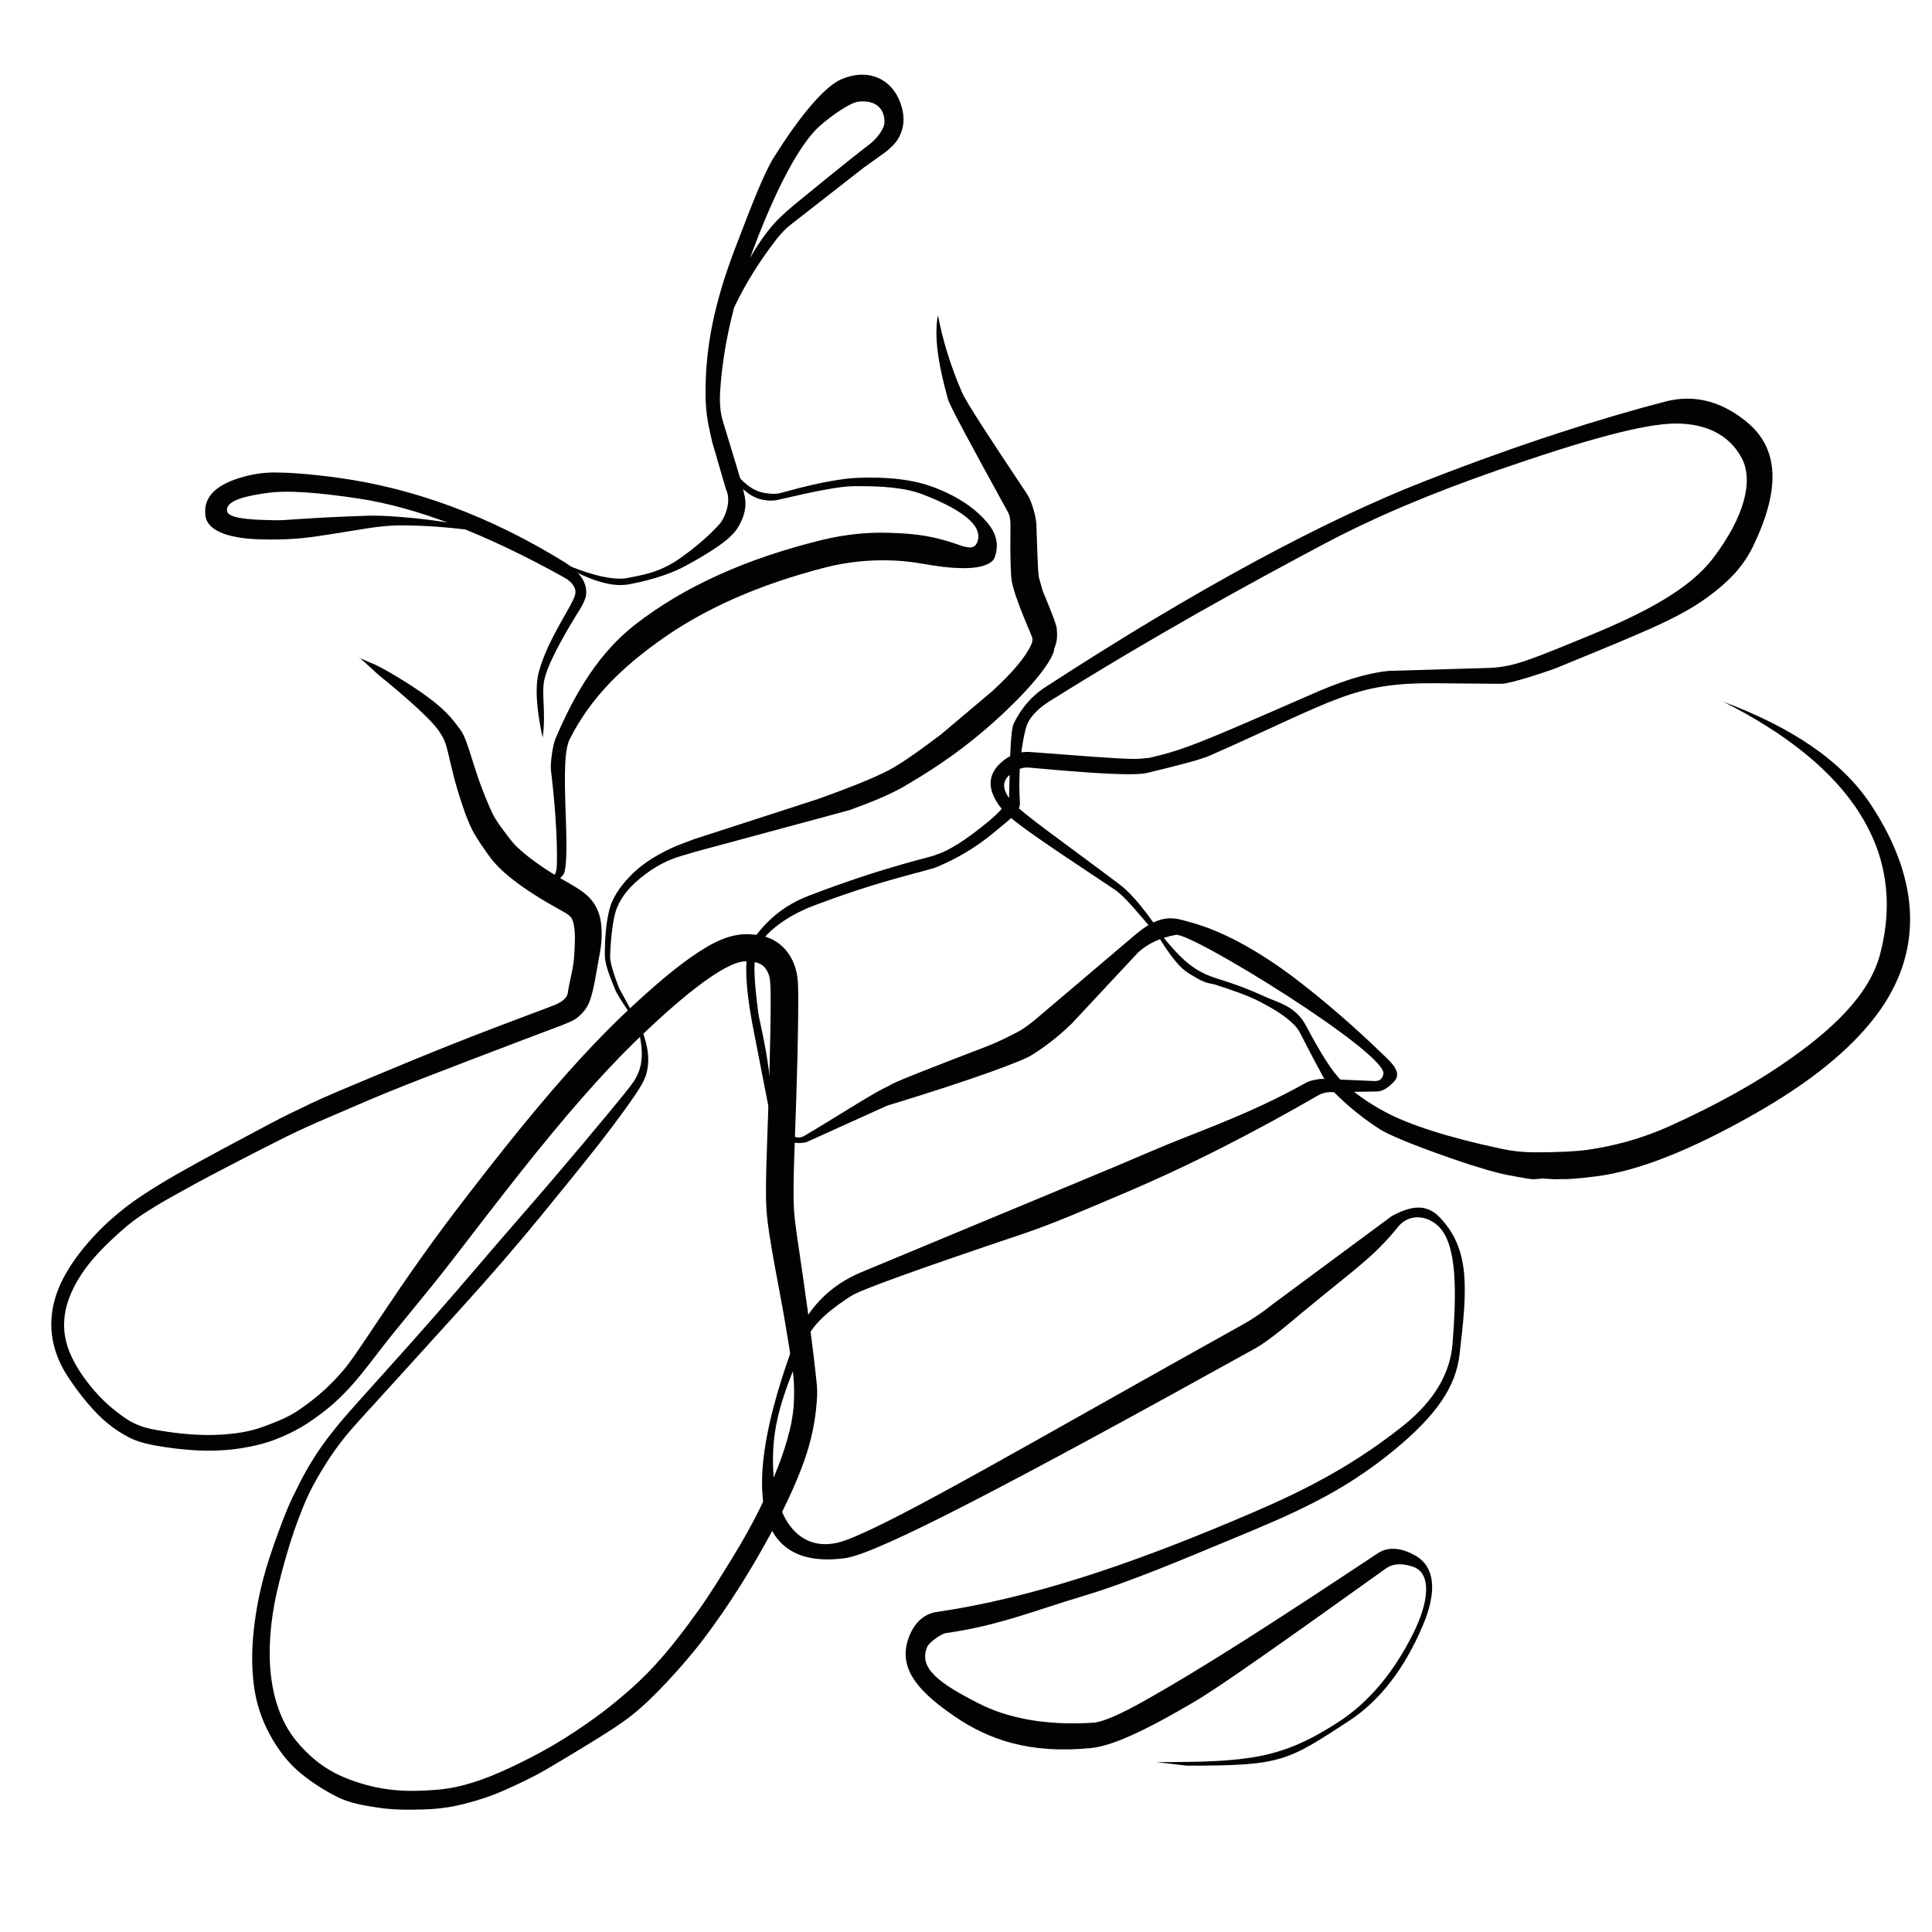 <svg xml:space="preserve" style="enable-background:new 0 0 3000 3000;" viewBox="0 0 3000 3000" y="0px" x="0px" xmlns:xlink="http://www.w3.org/1999/xlink" xmlns="http://www.w3.org/2000/svg" id="Bee" version="1.1">
<style type="text/css">
	.st0{fill:#020203;}
</style>
<g>
	<g id="layer1_00000150810842427990111800000012511073232513296316_">
		<g>
			<path d="M843.06,1147.57l-0.4-2.26c5.6-40.7-2.61-68.08,2.95-91.44c8.42-35.38,54.33-106.8,54.33-106.8
				c6.11-9.85,9.5-17.71,10.15-23.61c2.03-18.28-9.28-35.62-34.49-51.14c-113.1-69.65-229.92-113.77-350.32-130.41
				c-46.56-6.44-79.44-8.2-98.28-8.26c-18.3-0.06-36.36,2.79-54.29,8.27c-40.43,12.37-57.49,31.95-53.59,59.53
				c2.91,20.57,30.38,34.58,85.17,36.06c44.53,1.2,69-2.41,73.77-2.93c14.07-1.55,43.36-6.21,88.15-13.5
				c27.23-4.43,44.52-5.2,51.49-5.25c84.81-0.61,152.03,14.99,129.64,7.63c-22.39-7.37-64.44-16.08-127.91-20.95
				c-20.35-1.56-36.25-2.09-47.66-1.73c-98.07,3.13-126.33,7.56-144.7,7.04c-18.37-0.52-70.87-0.33-74.21-13.23
				c-4.85-18.71,35.67-25.22,59.76-28.84c33.4-5.01,82.06-1.02,145.11,8.52c87.64,13.26,194.34,53.38,318.34,122.45
				c13.68,7.62,19.02,17.51,17.16,25.94c-3.85,17.47-41.33,66.83-56.1,118.92C830.32,1065.68,832.84,1101.17,843.06,1147.57z" class="st0"></path>
		</g>
		<g>
			<path d="M856.3,866.77l9.14,5.26c45.49,27.8,82.84,40.62,111.51,35.24c41.26-7.73,70.19-19.05,88.42-29.03
				c41.53-22.74,68.85-41.02,79.48-57.63c9.57-14.96,13.77-29.86,12.47-43.62c-1.5-15.98-14.8-56.73-35.01-123.45
				c-3.96-13.06-5.2-29.02-4.01-46.92c4.53-68.2,20.29-134.55,43.88-199.43c42.43-116.72,81.08-185.8,111.84-212.61
				c17.7-15.43,46.37-35.28,58.55-36.67c29.36-3.35,41.43,12.79,40.78,32.7c-0.33,10.09-13.23,25.97-22.6,33.01
				c-9.33,7-44.87,34.75-117.79,94.71c-16.49,13.56-26.82,24.14-32.57,30.73c-25.49,29.2-53,76.64-78.43,144.9
				c-8.63,23.17-17.75,97.84-12.66,73.8c13.36-63.11,44.2-127.91,94.05-193.23c10.26-13.45,18.9-21.58,24.4-25.61l113.46-88.59
				l33.6-24.07c8.44-6.65,15.6-13.52,20.19-21.43c8.84-15.22,10.11-31.8,5.1-48.98c-5.74-19.68-16.22-33.74-31.33-42.28
				c-16.13-9.12-37.96-10.97-62.29-0.48c-27.58,11.88-66.65,60.3-104.79,121.23c-16.07,25.67-35.75,77.43-59.78,140.21
				c-31.09,81.21-47.16,152.02-46.32,229.58c0.35,32.31,5.55,50.45,10.27,72.06l21.4,73.58c9.77,19.81-3.41,46.68-9.28,53.25
				c-18.1,20.23-40.23,38.55-62.83,54.46c-32.77,23.07-62.84,26.04-78.6,29.65C953.56,902.35,913.8,893.46,856.3,866.77z" class="st0"></path>
		</g>
		<g>
			<path d="M1122.87,708.71l3.28,7.13c15.63,37.17,36.15,57.19,61.48,60.76c5.17,0.73,12.42,1.47,21.45-0.66
				c55.81-13.13,94.33-20.71,116.06-20.97c44.1-0.53,80.35,2.27,107.39,12.64c69.56,26.67,96.24,53.15,83.75,76.8
				c-3.62,6.84-11.55,7.22-25.11,2.43c-39.63-13.98-65.08-18.16-111.17-19.52c-33.56-0.99-68.45,2.46-104.41,11.31
				c-115.98,28.54-213.02,71.77-289.35,131.27c-54.98,42.86-92.72,103.93-123.81,177.4c-4.18,9.86-8.18,38.26-6.93,48.69
				c12.18,101.62,8.98,151,8.98,151c-1.06,14.81-12.25,23.01-14.72,24.81c2.24,1.82,24.73-6.71,27.11-18.66
				c6.23-31.26-0.46-100.94,0.36-151.21c0.31-18.82,1.11-41.7,7.62-54.58c34.2-67.62,84.75-113,137.6-151.21
				c69.71-50.4,156.04-88.51,258.79-114.89c33.73-8.66,69.32-12.51,106.87-10.85c15.23,0.67,30.46,2.51,45.73,5.16
				c17.22,2.99,39.04,6.7,63.45,6.67c41.03-0.05,46.57-15.06,46.57-15.06c7.59-18.72,4.22-37.19-9.27-53.77
				c-19.5-23.97-47.76-42.76-84.65-56.78c-30.75-11.68-70.82-16.75-120.36-14.54c-13.13,0.58-27.13,2.8-42.18,5.46
				c-11.21,1.98-33.21,6.29-74.15,17.69c-9.68,2.69-17.31,1.26-22.26,0.77C1167.37,763.71,1148.22,746.7,1122.87,708.71z" class="st0"></path>
		</g>
		<g>
			<path d="M556.2,1020.13c8.52,5.45,22.71,20.89,38.3,33.39c15.59,12.5,30.06,24.91,43.04,36.51
				s23.98,22.06,32.31,30.89c8.33,8.83,12.95,15.68,16.29,21.47s4.53,8.61,6.46,14.77c1.93,6.16,4.02,15.22,6.67,26.66
				c2.65,11.44,5.96,25.1,10.55,40.68c4.59,15.59,10.41,33.08,14.89,44.56c4.48,11.48,6.51,15.77,8.73,20
				c2.22,4.23,4.71,8.44,7.42,12.77c2.71,4.33,5.73,8.85,9.08,13.71c3.35,4.87,7.04,10.22,11.4,16.09s9.94,12.08,16.94,18.77
				s15.6,13.76,25.74,21.24c10.14,7.49,21.82,15.33,35.05,23.42c13.23,8.09,28.02,16.35,37.33,21.54
				c9.31,5.19,11.69,8.55,13.69,15.59c2.01,7.05,2.97,17.49,2.54,30.07c-0.44,12.58-0.74,26.5-3.28,40.26
				c-2.54,13.77-5.85,26.76-6.85,34.14c-1,7.39-1.78,9.38-3.15,11.19c-1.37,1.81-3.08,3.94-5.62,5.82
				c-2.54,1.89-5.52,3.83-8.91,5.39c-3.39,1.56-6.9,2.98-37.16,14.25c-30.26,11.27-83.38,31.33-130.44,50.13
				c-47.07,18.8-88.23,35.97-123.78,50.85c-35.55,14.88-65.6,27.28-89.56,38.63c-23.96,11.35-42.46,20.31-64.27,31.81
				c-21.8,11.5-49.21,26.1-74.5,39.71c-25.29,13.61-48.44,26.25-69.33,38.19s-39.43,23.34-55.7,34.15
				c-16.27,10.8-30.18,21.22-48.19,37.15s-38.29,37.7-53.84,59.24c-15.55,21.54-26.77,42.71-32.79,63.94
				c-6.02,21.23-7.23,42.22-3.56,62.82c3.67,20.6,12.34,40.55,23.4,57.36s21.14,30.09,31.16,41.88
				c10.02,11.8,20.03,22.17,30.46,30.68c10.44,8.5,20.96,15.53,31.61,21.13s21.54,9.55,41.2,13.3c19.66,3.75,46.16,7.07,70.21,8.03
				c24.05,0.96,45.73-0.53,65.21-3.58c19.48-3.04,36.92-7.48,52.33-13.38c15.41-5.9,28.99-12.68,38.05-17.88
				c9.06-5.19,15.31-9.43,22.77-14.63c7.47-5.2,15.93-11.59,25.16-19.37c9.23-7.78,18.98-17.18,29.2-28.21
				c10.22-11.03,20.87-23.73,47.86-59.1c26.99-35.37,71.71-87.15,110.47-137.45c38.76-50.3,74.57-96.96,108.2-139.39
				c33.64-42.42,65.19-80.54,94.74-114.27c29.55-33.73,57.16-63,82.13-87.29c24.97-24.29,47.07-44.46,66.91-61.33
				c19.84-16.87,37.38-30.38,52.5-40.48c15.12-10.09,27.6-16.72,36.91-19.98c9.31-3.26,14.82-3.72,21.88-2.91s10.8,1.43,14.12,2.73
				c3.32,1.3,6.27,3.28,8.9,6.08c2.63,2.8,4.95,6.67,6.76,11.91c1.81,5.24,2.87,12.06,2.87,39.62
				c-0.01,27.56-0.79,71.68-1.92,111.29c-1.13,39.6-2.39,74.7-3.5,105.33c-1.11,30.63-1.84,56.83-1.9,78.75
				c-0.06,21.92,0.91,39.78,5.28,67.97c4.38,28.19,11.16,64.69,16.97,95.26c5.82,30.57,9.83,55.92,13.28,76.55
				c3.45,20.64,5.96,37.17,7.19,50.3c1.22,13.13,1.07,23.31,0.76,35.47c-0.31,12.16-2.24,28.85-6.66,46.7
				c-4.42,17.85-10.32,37.08-18.4,57.47c-8.08,20.39-17.14,42.45-28.67,65.51c-11.52,23.05-24.87,47.36-41.68,74.63
				c-16.81,27.27-34.22,55.87-52.39,81.24s-35.66,48.55-53.2,69.09c-17.54,20.54-35.13,38.45-52.65,53.82
				c-17.53,15.36-34.15,29.28-54.49,43.98c-20.34,14.7-43.78,30.48-66.57,43.72c-22.79,13.24-44.62,24.32-65.14,33.94
				c-20.52,9.62-39.86,17.62-58.31,23.34c-18.46,5.72-35.91,9.7-56.44,11.39c-20.53,1.7-43.58,2.54-65.05,0.52
				c-21.47-2.03-41.21-6.54-59.44-12.56c-18.23-6.02-35.16-13.63-50.42-23.87c-15.26-10.24-28.91-22.9-42.31-38.73
				c-13.4-15.83-24.18-36.07-31.39-59.42c-7.21-23.35-10.97-49.85-10.85-79.58c0.12-29.73,3.81-62.69,12.31-98.56
				c8.5-35.87,19.98-75.07,30.46-103.37c10.48-28.29,17.24-43.07,24.59-56.75c7.35-13.68,14.95-26.41,22.65-38.31
				c7.69-11.9,15.58-22.88,23.55-33s15.82-19.51,48.51-55.14c32.69-35.63,86.01-94.8,134.29-147.97
				c48.27-53.18,90.01-101.69,125.56-145.2c35.55-43.51,66.09-81.05,91.1-113.06c25.01-32.01,44.18-58.73,55.23-75.11
				c11.04-16.38,15.77-26.37,17.82-36.53c2.05-10.16,2.24-20.27,0.79-30.46c-1.45-10.19-4.48-20.5-8.23-31.23
				c-3.75-10.73-8.37-21.96-11.54-30.9c-3.18-8.94-3.18-8.94-1.31-2.9c0,0,3,12.3,5.39,23.86c2.4,11.56,4.61,22.22,5.81,32.17
				c1.2,9.94,1.1,19.2-0.33,27.87c-1.44,8.67-4.53,16.96-9.48,25.36c-4.95,8.4-22.43,29.55-44.91,56.71
				c-22.48,27.17-50.17,60.1-83.14,98.78c-32.97,38.67-71.84,82.55-114.89,133.15c-43.05,50.61-92.05,106.43-147.07,167.46
				c-55.02,61.03-62.93,70.39-71.16,80.42s-16.65,20.77-24.93,32.46c-8.28,11.69-16.31,24.38-24.11,38.02
				c-7.8,13.64-14.94,28.43-22.5,43.94c-7.56,15.51-23.69,56.98-36.18,95.85c-12.49,38.87-19.55,75.47-23.16,109.31
				c-3.61,33.84-3.05,65.08,1.68,93.75s15.21,54.05,28.75,76.76c13.54,22.71,28.32,39.24,45.03,52.63
				c16.71,13.4,34.68,24.83,54.05,34.63c19.37,9.8,41.43,13.43,64.13,16.83c22.69,3.4,46.71,3.54,71.97,2.67
				c25.26-0.87,44.25-4.17,63.79-9.26c19.54-5.08,39.92-11.5,60.64-20.83c20.73-9.33,42.78-19.4,65.09-32.48
				c22.31-13.08,45.94-27.25,70.93-42.7s43.82-27.21,62.36-41.98s36.45-32.6,54.83-52.31c18.38-19.71,37.35-41.38,55.94-65.92
				c18.59-24.54,37.34-51.57,56.07-81.27c18.73-29.7,33.44-55.48,46.74-79.92c13.29-24.44,25.03-47.7,34.89-69.98
				c9.86-22.28,18.2-43.46,24.23-63.89c6.03-20.43,9.86-40.02,11.88-58.63s2.6-29.3,1.31-41.63c-1.29-12.33-2.84-27.3-5.13-45.69
				c-2.29-18.39-4.97-40.91-8.87-68.2c-3.89-27.29-8.38-60.06-14.17-98.81c-5.79-38.75-7.19-50.96-7.63-68.41
				s-0.13-39.98,0.74-67.33c0.87-27.36,2.06-59.45,3.3-96.22c1.24-36.77,2.3-78.18,2.89-124.26c0.59-46.07,0.01-58.29-2.41-69.51
				c-2.42-11.22-6.67-21.2-12.6-29.7c-5.94-8.5-13.36-15.28-21.84-20.14c-8.48-4.85-17.66-7.73-25.63-8.63
				c-7.97-0.9-18.25-2.49-32.82-0.02s-29.5,8.61-45.59,17.93c-16.09,9.32-33.73,21.75-53.18,37.29
				c-19.45,15.54-40.84,34.21-64.32,56.04c-23.47,21.83-50.76,49.02-79.76,80.59c-29,31.58-59.75,67.41-92.39,107.46
				c-32.64,40.05-67.28,84.27-104.04,132.61c-36.76,48.34-74.35,101.77-113.12,159.98c-38.78,58.21-48.28,71.92-58.03,83.37
				c-9.75,11.45-19.17,21.18-28.08,29.38c-8.9,8.21-17.09,15.12-24.61,20.67c-7.52,5.55-13.96,10.27-19.4,13.86
				c-5.44,3.58-16.74,10.19-29.72,15.34c-12.98,5.15-27.02,11.23-43.46,15.08c-16.44,3.85-35.05,6.12-56.01,6.63
				c-20.96,0.51-44.43-0.89-70.63-4.68c-26.2-3.79-34.97-6.05-44.03-9.4c-9.05-3.34-18.24-8.22-27.39-14.89
				c-9.14-6.67-18.86-14.39-28.73-23.8c-9.87-9.41-19.65-20.72-29.31-33.72s-20.27-30.48-26.4-47.82
				c-6.13-17.34-7.74-34.91-5.11-52.89c2.63-17.98,9.85-36.44,21.48-55.62c11.63-19.18,28.18-38.79,49.58-58.92
				c21.39-20.14,32.71-29.29,46.92-38.86c14.21-9.57,30.95-19.75,50.23-30.47c19.28-10.72,40.69-22.65,64.59-35.14
				c23.9-12.49,50-26.02,78.31-40.49c28.31-14.46,42.71-21.44,62.74-30.7c20.04-9.25,46.08-19.97,77.46-33.66
				c31.37-13.68,68.67-28.98,111.99-45.61c43.32-16.63,92.27-35.58,147.12-56.33c54.85-20.75,58.54-22.05,62.87-23.77
				c4.33-1.71,9.15-3.78,14.41-6.19c5.26-2.42,10.02-6.49,14.81-11.23c4.79-4.73,8.89-10.76,11.73-17.73
				c2.84-6.97,6.15-19.24,8.67-33.01c2.53-13.78,5.15-28.64,7.88-43.84c2.72-15.2,3.59-30.54,1.76-45.57s-7.67-29.38-18.68-40.5
				c-11.01-11.12-27.12-19.61-40.4-27.25c-13.28-7.64-25-15.03-35.11-22.04c-10.12-7-18.62-13.5-25.5-19.26
				c-6.89-5.76-12.1-10.64-15.59-14.5c-3.49-3.86-7.41-9.05-11.11-13.9c-3.69-4.85-6.86-9.17-9.62-12.99s-5.08-7.28-7.09-10.47
				c-2-3.19-3.75-6.23-5.27-9.17c-1.52-2.94-9.07-20.1-15.03-35.53c-5.96-15.43-10.61-29.34-14.46-41.64
				c-3.85-12.3-7.2-22.96-10.43-32.1c-3.22-9.14-6.74-17.02-10.68-21.99c-3.94-4.97-8.06-11.34-16.36-20.58
				c-8.3-9.23-19.37-18.87-32.86-28.87c-13.49-10-28.97-20.21-45.81-30.47s-34.61-20.25-44.57-23.67
				C556.21,1020.11,564.74,1025.55,556.2,1020.13z" class="st0"></path>
		</g>
		<g>
			<path d="M997.38,1610.55l-0.19-0.3c-2.65-12.05-5.07-19.9-7.26-23.54l-28.88-52.81
				c-8.34-22.54-14.02-39.16-13.64-49.92c1.39-39.22,6.37-62.56,9.39-71.08c4.3-12.14,12.96-27.35,30.13-42.9
				c21.83-19.78,43.86-32.02,64.26-38.81l11.05-3.42c26.76-7.94,41.71-11.7,41.71-11.7l214.92-58.05
				c34.82-12.63,63.74-24.4,85.64-37.3c31.17-18.36,79.52-47.14,135.79-97.06c68.57-60.82,97.04-103.67,96.67-116.58
				c4.05-8.87,5.36-18.82,3.93-29.85c0.99-2.73-6.28-22.67-21.83-59.84l-5.2-18.56c-1.92-2.58-2.81-30.18-4.53-82.76
				c-0.37-11.25-3.36-22.07-6.99-32.61c-2.13-6.18-4.48-11.69-7.53-16.26c-60.05-90.08-94.2-142.28-100.8-157.42
				c-18.11-41.57-30.2-81.85-37.58-120.28c-6.21,30.98-0.15,74.08,15.47,130.1c2.95,10.58,34.44,68.66,93.3,175.8
				c3.51,6.38,3.96,14.67,3.83,23.12c-0.74,48.47,0.6,76.58,2.25,85.27c2.75,14.49,12.84,42.39,30.93,84.46
				c2.02,4.69,0.54,9.47-1.29,13.43c-8.69,18.8-28.6,42.57-59.82,71.27l-79.81,67.34c-27.71,21.05-51.46,38.06-71.69,50.33
				c-20.66,12.53-60.7,29.02-119.7,50.16l-192.47,62.37l-25.93,9.83c-28.34,12.15-53.31,27.06-72.69,46.99
				c-18.49,19.02-27.52,35.82-31.2,47.74c-3.82,12.36-8.56,37.13-8.48,74.96c0.03,13.99,7.02,31.7,15.94,53.77
				c2.66,6.58,12.95,23.41,32,50.07L997.38,1610.55z" class="st0"></path>
		</g>
		<g>
			<path d="M1842.63,2741.72c147.28,0,154.88-6,252.36-69.7c46.44-30.34,85.86-79.94,114.88-149.2
				c22.52-53.76,17.29-90.49-11.97-107.25c-19-10.88-40.64-15.48-58.32-3.75c-167.57,111.15-269.57,176.72-361.29,228.49
				c-39.91,22.53-66.72,33.76-80.09,34.65c-75.88,5.08-135.32-7.8-178.61-29.97c-59.96-30.71-94.78-54.43-79.43-88.51
				c2.56-5.67,20.7-19.53,28.8-20.65c80.92-11.21,142.97-36.7,211.57-57.12c75.3-22.41,164.09-60.7,226.15-86.28
				c102.82-42.37,177.37-74.19,258.63-141.15c67.08-55.27,95.28-99.18,101-147.51c11.9-100.63,17.57-163.21-30.82-213.58
				c-20.54-21.37-44.14-18.24-74.38-1.85l-185.24,137.1c-12.32,9.94-27.64,20.99-46.83,31.68
				c-323.08,179.86-533.19,303.8-615.01,334.28c-74.85,27.88-121.25-38.36-112.78-148.76c4.05-52.81,24.33-101.15,48.54-158.61
				c13.83-32.83,48.09-56.2,71.79-71.63c14.55-9.47,103.47-41.55,268.01-96.86c45.75-15.38,96.74-37.59,154.58-62.1
				c112.08-47.5,211.75-100.17,302.36-152.39c9.71-5.6,18.48-5.29,23.55-5.16l69.46-1.04c9.21-1.18,17.22-6.73,25.29-15.56
				c8.84-9.67,4.96-20.33-10.67-35.5c-31.69-30.75-74.5-70.89-132.29-116.13c-68.43-53.57-127.35-83.28-174.05-95.75
				c-21.7-5.79-43.22-15.83-83.76,18.56l-158.52,134.44c-10.92,8.84-19.29,14.39-24.83,17.25c-15.28,7.89-30.81,15.86-47.33,22.2
				c-96.72,37.13-147.31,57.03-151.33,60.82c-26.7,12.09-68.16,39.95-132.72,78.39c-12.38,7.37-19.8-2.41-35.74-5.29
				c7.5,14.36,20.45,19.42,38.86,15.17l125.05-56.57c136.09-41.43,209.91-69.25,224.85-78.7c14.64-9.26,36.22-23.84,61.93-48.84
				l103.5-110.87c14.85-13.44,34.21-22.39,58.09-26.83c23.88-4.45,330.66,184.99,322.24,216.39c-1.89,7.06-5.2,11.09-14.81,10.58
				l-78.06-3.37c-6.55-0.31-20.99,2.52-26.43,5.57c-92.41,51.85-176.31,78.58-243.41,107.78
				c-52.65,22.91-141.65,59.31-448.04,186.93c-48.89,20.37-84.56,56.76-103.13,106.59c-89.07,239.06-60.47,356.32,78.2,337.36
				c50.84-6.95,262.69-118.32,635.93-325.27c23.59-13.08,56.16-41.55,72.7-55.27c82.41-68.38,111.31-86.11,150.24-134.32
				c14.7-18.21,41.06-19.6,61.25-1.48c30.87,27.69,29.08,105.45,22.91,183.82c-3.21,40.81-24.09,85.19-77.21,127.44
				c-93.22,74.14-181.85,112.99-265.5,148.1c-154.64,64.92-308.52,118.77-458.83,140.68c-16.98,2.48-30.72,14.19-38.5,29.78
				c-25.86,51.82,5.3,90.12,66.68,132.09c52.99,36.23,116.43,58.91,212.5,49.27c33.97-3.41,87.21-28.81,161.97-72.99
				c37.85-22.37,135.74-91.47,295.39-205.75c12.15-8.7,27.25-7.73,41.79-2.89c29.5,9.82,25.72,53.8,0.39,104.32
				c-28.93,57.69-66.62,105.26-116.99,137.71c-87.97,56.66-138.88,61.49-281.3,61.49L1842.63,2741.72z" class="st0"></path>
		</g>
		<g>
			<path d="M1221.14,1760.09l-5.64-4.54c-10.9-2.3,0.58,16.44-6.39-31.61l-14.33,4.66c0.77,1.11,1.46,1.66,2.02,1.66
				c1.22,0,0.8-2.58,0.84-7.88c0.61-67.76-18.3-134.69-20.19-149.57c-6.52-51.42-9.61-86.52,1-105.38
				c5.88-10.47,29.59-40.11,85.62-61.35c108.92-41.3,175.28-53.22,191.49-60.13c28.33-12.06,58.89-28.81,89.58-54.65
				c23.96-20.17,39.6-30.26,38.6-45.41c-4.64-70.29,9.85-117.26,9.85-117.26c6.67-21.61,31.91-37.08,37.6-40.64
				c164.82-103.11,308.08-181.31,424.73-243.33c78.24-41.59,168.33-79.39,270.58-114.85c134.62-46.68,226.23-72.16,276.6-72.16
				c1.1,0,2.19,0.01,3.25,0.04c42.11,0.97,78.26,16.47,98.08,53.42c18.91,35.26,4.25,91.72-44.6,155.93
				c-35.67,46.89-103.11,83.38-190.96,119.51c-95.66,39.35-117.42,48.37-154.73,50.57l-158.12,4.62
				c-50.61,5.17-103.73,29.46-130.05,40.97c-166.34,72.74-188.1,81.51-241.02,94.03c-8.97,0.94-16.36,1.69-24.18,1.69
				c-23.9,0-77.68-4.49-161.56-10.75c-1.44-0.11-2.87-0.16-4.27-0.16c-15.67,0-28.63,6.53-38.63,14.9
				c-24.03,20.12-24.14,45.06-0.28,74.24c16.36,20.01,76.66,59.14,175.65,125.26c21.79,14.55,57.9,66.03,84.16,88.85
				c-20.11-33.73-51.9-78.28-77.16-97.31c-91.33-68.78-149.08-108.48-166.66-128.09c-15.43-17.21-16.96-31.4-4.37-42.05
				c7.96-6.74,17.14-11.56,27.19-11.56c0.95,0,1.92,0.04,2.89,0.13c72.9,6.73,124.56,10.33,155.41,10.33
				c13.29,0,22.72-0.67,28.31-2.04c48.61-11.93,81.65-20.04,98.37-27.43c196.01-86.66,221.55-112.68,348.74-111.85
				c54.97,0.36,74.26,0.87,103.14,0.87c14.38,0,76.94-21.19,86.15-24.98c148.62-61.03,195.71-79.68,243.12-116.67
				c33.65-26.25,50.08-48.93,61.05-71.58c42.33-87.45,41.45-151.66-10.02-193.65c-29.74-24.26-60.56-35.88-91.91-35.88
				c-11.29,0-22.65,1.51-34.05,4.47c-97.59,25.37-222.7,64.65-373.26,123.45c-155.61,60.76-353.38,166.4-589.95,320.28
				c-25.17,16.37-39.36,37.55-48.39,55.6c-4.83,9.65-5.93,40.1-7.57,116.29c-3.83,9.17-13.93,21.38-31.1,35.65
				c-35.88,29.81-63.54,46.93-82.17,52.34c-3.03,3.23-72.1,15.58-197.99,63.86c-50.79,19.48-74.7,51.98-87.6,69.6
				c-12.68,17.32-12.88,63.75,2.64,141.8l24.51,125.76c0.78,1.48,1.38,2.22,1.79,2.22c0.68,0,0.86-2.03,0.54-6.1l11.94,3.55
				c5.36,19.41-17.57-20.88-9.24,7.31C1202.92,1744.49,1209.94,1752.8,1221.14,1760.09z" class="st0"></path>
		</g>
		<g>
			<path d="M1789.16,1439.97l5.86,8.04c33.86,56.84,47.25,61,57.84,67.57c21.15,13.12,24.95,10.44,34.13,13.37
				c28.2,8.99,51.87,17.39,70.52,27.1c20.65,10.76,36.25,20.77,46.72,30.29c6.01,5.47,10.81,10.52,13.48,15.72
				c32.6,63.4,49.2,93.79,50.63,90.74c25.24,25.84,50.65,45.57,75.03,61.11c11.71,7.46,48.7,23.55,112.51,45.63
				c43.27,14.97,70.89,22.28,82.33,24.46c26.84,5.12,41.84,8.01,45.37,6.93c5.32-0.09,9.85-0.57,13.6-1.44
				c-4.24,0.37,1.21,0.91,16.35,1.62l21.6-0.27c17.18-0.95,31.55-2.7,43.27-4.18c64.68-8.16,146.91-40.46,246.87-97.39
				c83.74-47.69,147.11-98.03,188.3-152.75c71.19-94.59,71.19-205.75-7.98-326.27c-46.2-70.34-125.79-121.7-229.47-160.5
				c198.55,100.24,285.22,232.14,243.36,391.62c-16.62,63.33-74.11,118.7-154.7,173.21c-39.5,26.72-96.25,59.9-173.07,94.42
				c-45.09,20.26-87.89,30.83-126.81,36.49c-13.05,1.9-40.57,3.91-82.85,3.8c-16.92-0.05-33.52-1.8-49.7-5.24
				c-84.11-17.87-144.74-37.58-182.36-57.89c-25.5-13.77-47.6-29.26-66.03-47.06c-15.68-15.14-33.66-44.39-56.15-86.69
				c-16-30.1-43.23-35.55-61.88-44.08c-29.16-13.32-50.83-21.12-73.67-28.05c-38.45-11.66-57.05-29.44-90.21-70.12L1789.16,1439.97z" class="st0"></path>
		</g>
		<g>
			<path d="M1723.1,1375.41L1723.1,1375.41c0.01,0,0.06,0,0.16,0c0.04,0,0.08,0,0.13,0c0.06,0,0.12,0,0.17,0h0.07
				l0.06,0c0.04,0,0.06,0,0.08,0h0.03c0.02,0,0.03,0,0.03,0c0.01,0,0.02,0,0.01,0c0,0,0,0,0.01,0c0.01,0,0.04,0,0.1,0
				c0.03,0,0.06,0,0.11,0l0.07,0h0.09h0.09h0.07l0.06,0h0.05h0.04c0.02,0,0.04,0,0.05,0c0.02,0,0.03,0,0.03,0
				C1724.59,1375.41,1724.09,1375.41,1723.1,1375.41" class="st0"></path>
		</g>
		<g>
			<path d="M1099.04,572.41c-0.82-0.67-1.35-1.21-1.58-1.6l-0.12-0.27l-0.01-0.22l0.1-0.17l0.21-0.11l0.32-0.06
				L1099.04,572.41z" class="st0"></path>
		</g>
		<g>
			<path d="M1171.87,369.48l-4.2-1.75L1171.87,369.48z" class="st0"></path>
		</g>
		<g>
			<path d="M2334.01,1054.7c-0.53,0.39-1.31,0.87-2.34,1.44L2334.01,1054.7z" class="st0"></path>
		</g>
		<g>
			<path d="M3175.52-487.31l-0.52,6.52l-0.52,6.52L3175.52-487.31" class="st0"></path>
		</g>
	</g>
</g>
</svg>

